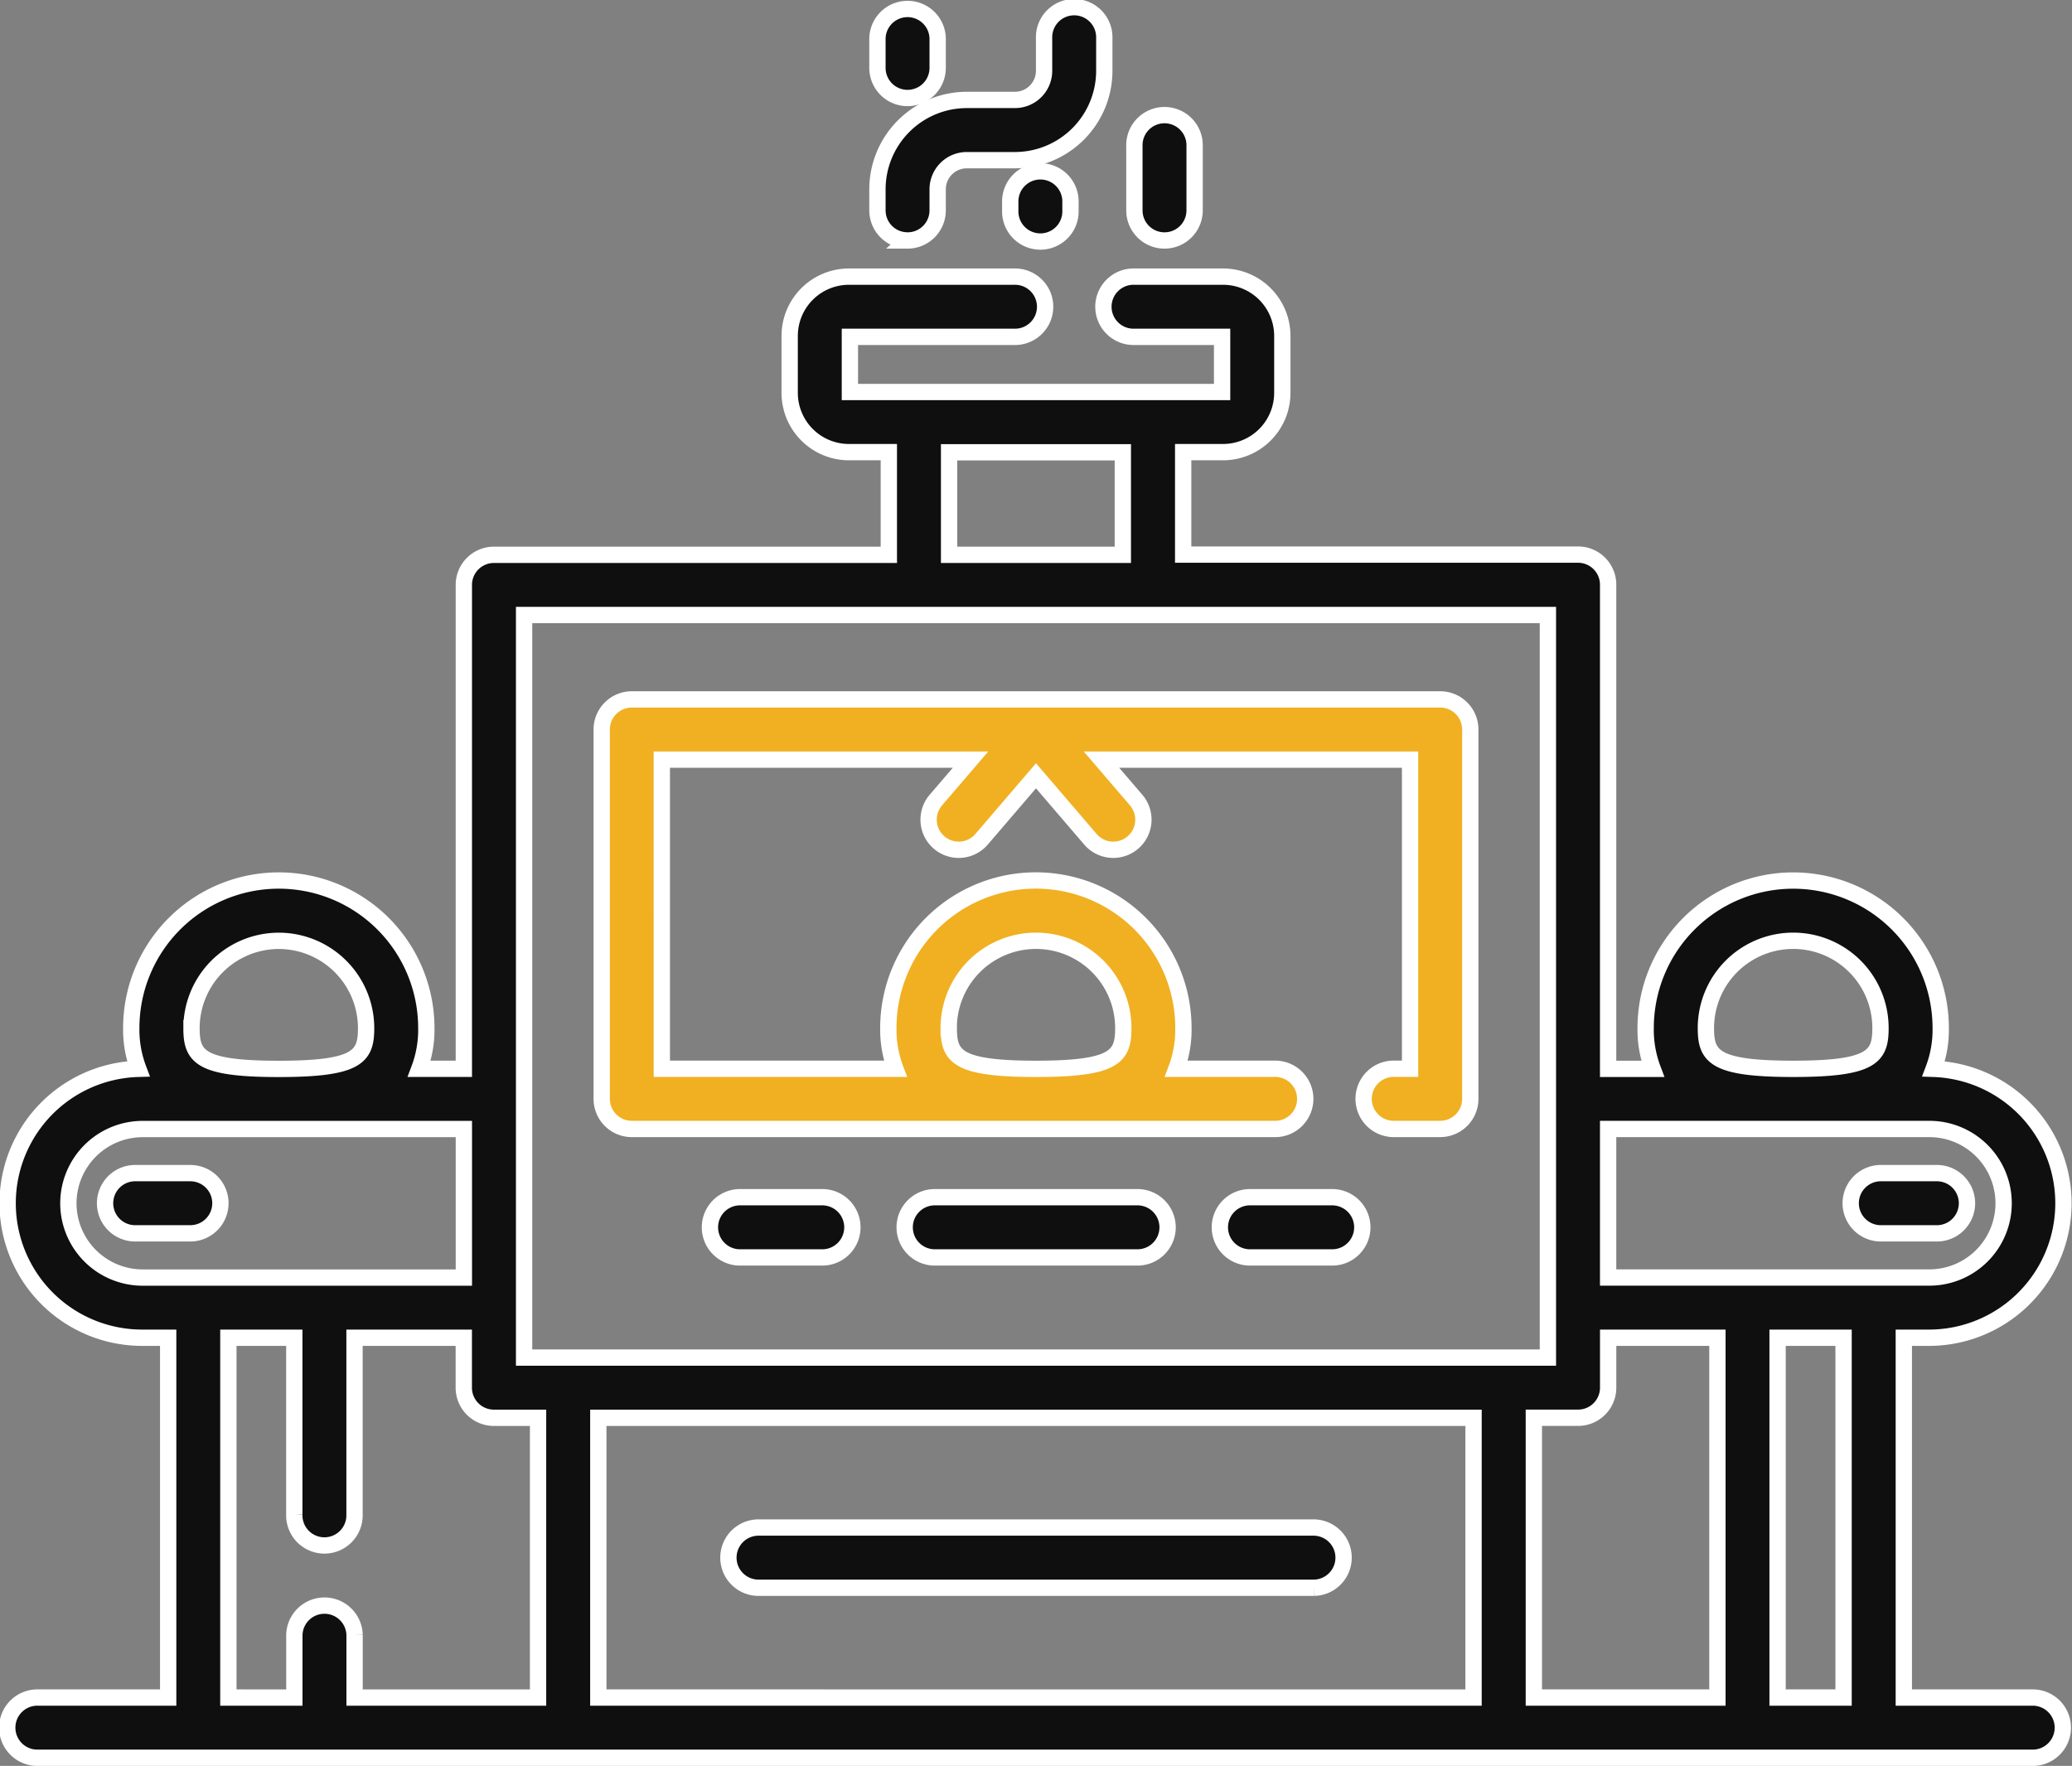 <svg xmlns="http://www.w3.org/2000/svg" width="76.212" height="64.96" viewBox="0 0 76.212 64.96">
  <rect x="0" y="0" width="76.212" height="64.96" fill="#808080" stroke="none"/>
  <g id="transportador_1_" data-name="transportador (1)" transform="translate(0.3 -37.795)">
    <path id="Trazado_1858" data-name="Trazado 1858" d="M28.569,329.385a1.107,1.107,0,0,0-1.108-1.108H25.468a1.108,1.108,0,1,0,0,2.215h1.994A1.108,1.108,0,0,0,28.569,329.385Z" transform="translate(-20.762 -247.328)" fill="#0f0f0f" stroke="#fff" stroke-width="0.6"/>
    <path id="Trazado_1859" data-name="Trazado 1859" d="M460.249,330.492h1.994a1.108,1.108,0,1,0,0-2.215h-1.994a1.108,1.108,0,1,0,0,2.215Z" transform="translate(-391.335 -247.328)" fill="#0f0f0f" stroke="#fff" stroke-width="0.6"/>
    <path id="Trazado_1860" data-name="Trazado 1860" d="M200.753,416.559H180.275a1.108,1.108,0,0,0,0,2.215h20.478a1.108,1.108,0,0,0,0-2.215Z" transform="translate(-152.708 -322.573)" fill="#0f0f0f" stroke="#fff" stroke-width="0.6"/>
    <path id="Trazado_1861" data-name="Trazado 1861" d="M217.607,46.641a1.107,1.107,0,0,0,1.108-1.108v-.775a1.072,1.072,0,0,1,1.071-1.071h1.772a3.29,3.29,0,0,0,3.286-3.286V39.2a1.108,1.108,0,1,0-2.215,0v1.2a1.072,1.072,0,0,1-1.071,1.071h-1.772a3.29,3.29,0,0,0-3.286,3.286v.775a1.107,1.107,0,0,0,1.108,1.108Z" transform="translate(-184.526)" fill="#0f0f0f" stroke="#fff" stroke-width="0.6"/>
    <path id="Trazado_1862" data-name="Trazado 1862" d="M281.609,69.544a1.107,1.107,0,0,0,1.108-1.108V66.074a1.108,1.108,0,1,0-2.215,0v2.363A1.107,1.107,0,0,0,281.609,69.544Z" transform="translate(-239.077 -22.903)" fill="#0f0f0f" stroke="#fff" stroke-width="0.6"/>
    <path id="Trazado_1863" data-name="Trazado 1863" d="M249.6,80.074v.3a1.108,1.108,0,1,0,2.215,0v-.3a1.108,1.108,0,1,0-2.215,0Z" transform="translate(-212.741 -34.835)" fill="#0f0f0f" stroke="#fff" stroke-width="0.6"/>
    <path id="Trazado_1864" data-name="Trazado 1864" d="M217.607,41.4a1.107,1.107,0,0,0,1.108-1.108V39.2a1.108,1.108,0,0,0-2.215,0v1.089A1.107,1.107,0,0,0,217.607,41.4Z" transform="translate(-184.526)" fill="#0f0f0f" stroke="#fff" stroke-width="0.6"/>
    <path id="Trazado_1865" data-name="Trazado 1865" d="M148.942,226.078H172.57a1.108,1.108,0,1,0,0-2.215h-3.6a4.063,4.063,0,0,0,.26-1.5,5.426,5.426,0,1,0-10.853,0,4.063,4.063,0,0,0,.26,1.5h-8.592V212.491H161.4l-1.26,1.47a1.108,1.108,0,1,0,1.682,1.442l1.986-2.317,1.986,2.317a1.108,1.108,0,1,0,1.682-1.442l-1.26-1.47h11.351v11.371H177a1.108,1.108,0,1,0,0,2.215h1.674a1.107,1.107,0,0,0,1.108-1.108V211.384a1.107,1.107,0,0,0-1.108-1.108H148.942a1.107,1.107,0,0,0-1.108,1.108V224.97A1.108,1.108,0,0,0,148.942,226.078Zm11.655-3.712a3.211,3.211,0,1,1,6.422,0c0,1.041-.3,1.5-3.211,1.5S160.6,223.407,160.6,222.366Z" transform="translate(-126.002 -146.753)" fill="#f0b021" stroke="#fff" stroke-width="0.6"/>
    <path id="Trazado_1866" data-name="Trazado 1866" d="M74.5,157.236H69.726V144h.939a4.947,4.947,0,0,0,.157-9.891,4.061,4.061,0,0,0,.261-1.5,5.426,5.426,0,1,0-10.853,0,4.063,4.063,0,0,0,.26,1.5H58.85V116.3a1.107,1.107,0,0,0-1.108-1.108H43.219v-3.769h1.469a2.181,2.181,0,0,0,2.178-2.178v-2.1a2.181,2.181,0,0,0-2.178-2.178H41.427a1.108,1.108,0,1,0,0,2.215h3.224v2.03H30.961v-2.03H37a1.108,1.108,0,1,0,0-2.215H30.924a2.181,2.181,0,0,0-2.178,2.178v2.1a2.181,2.181,0,0,0,2.178,2.178h1.469V115.2H17.869a1.107,1.107,0,0,0-1.108,1.108v17.8h-1.64a4.063,4.063,0,0,0,.26-1.5,5.426,5.426,0,1,0-10.853,0,4.061,4.061,0,0,0,.261,1.5A4.947,4.947,0,0,0,4.947,144h.939v13.236H1.108a1.108,1.108,0,1,0,0,2.215H74.5a1.108,1.108,0,0,0,0-2.215ZM62.446,132.609a3.211,3.211,0,1,1,6.422,0c0,1.041-.3,1.5-3.211,1.5S62.446,133.65,62.446,132.609Zm8.219,3.712a2.732,2.732,0,1,1,0,5.464H58.85v-5.464ZM57.743,146.944a1.107,1.107,0,0,0,1.108-1.108V144H62.87v13.236H56.118V146.944ZM34.609,111.428H41V115.2H34.609Zm-15.632,5.985H56.635v27.317H18.977ZM9.955,129.4a3.215,3.215,0,0,1,3.211,3.211c0,1.041-.3,1.5-3.211,1.5s-3.211-.456-3.211-1.5A3.215,3.215,0,0,1,9.955,129.4Zm-7.74,9.655a2.735,2.735,0,0,1,2.732-2.732H16.762v5.464H4.947a2.735,2.735,0,0,1-2.732-2.732ZM8.1,157.236V144h2.425v6.5a1.108,1.108,0,1,0,2.215,0V144h4.019v1.837a1.107,1.107,0,0,0,1.108,1.108h1.624v10.292H12.742v-2.308a1.108,1.108,0,0,0-2.215,0v2.308Zm13.607,0V146.945H53.9v10.292Zm43.376,0V144H67.51v13.236Z" transform="translate(0 -56.996)" fill="#0f0f0f" stroke="#fff" stroke-width="0.6"/>
    <path id="Trazado_1867" data-name="Trazado 1867" d="M179.053,334.277H176.1a1.108,1.108,0,1,0,0,2.215h2.957a1.108,1.108,0,1,0,0-2.215Z" transform="translate(-149.146 -252.442)" fill="#0f0f0f" stroke="#fff" stroke-width="0.6"/>
    <path id="Trazado_1868" data-name="Trazado 1868" d="M231.983,334.277H224.6a1.108,1.108,0,1,0,0,2.215h7.388a1.108,1.108,0,1,0,0-2.215Z" transform="translate(-190.483 -252.442)" fill="#0f0f0f" stroke="#fff" stroke-width="0.6"/>
    <path id="Trazado_1869" data-name="Trazado 1869" d="M306.053,334.277H303.1a1.108,1.108,0,1,0,0,2.215h2.957a1.108,1.108,0,1,0,0-2.215Z" transform="translate(-257.39 -252.442)" fill="#0f0f0f" stroke="#fff" stroke-width="0.6"/>
  </g>
</svg>
